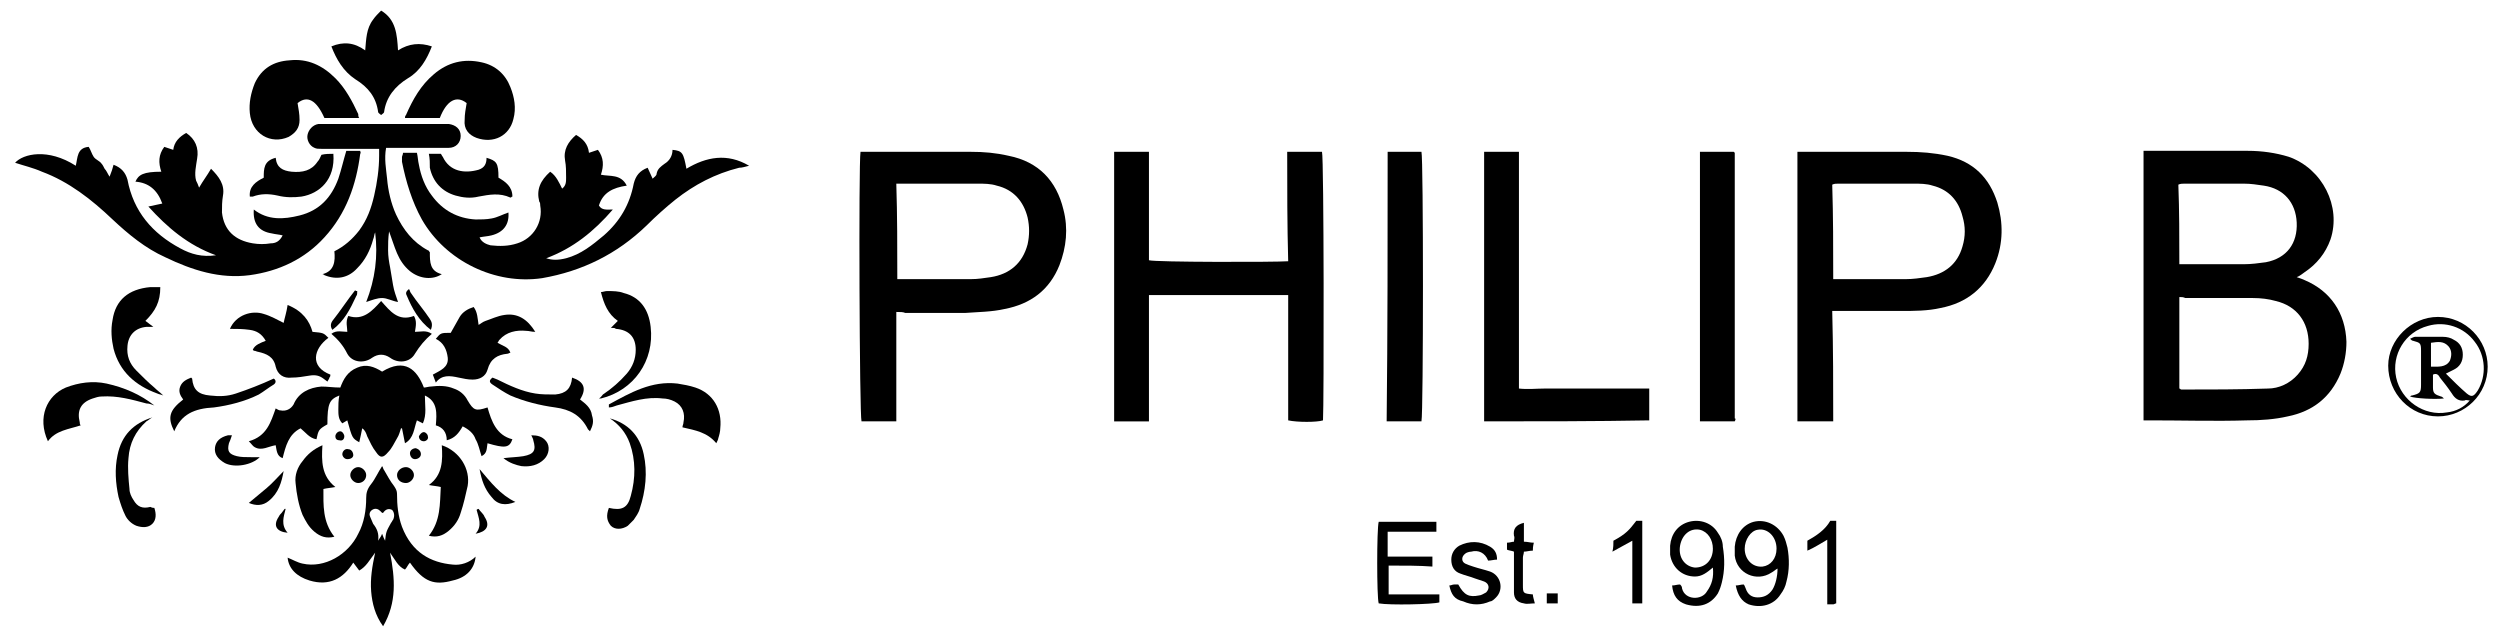 <?xml version="1.0" encoding="utf-8"?>
<!-- Generator: Adobe Illustrator 15.1.0, SVG Export Plug-In . SVG Version: 6.00 Build 0)  -->
<!DOCTYPE svg PUBLIC "-//W3C//DTD SVG 1.1//EN" "http://www.w3.org/Graphics/SVG/1.1/DTD/svg11.dtd">
<svg version="1.1" id="Capa_1" xmlns="http://www.w3.org/2000/svg" xmlns:xlink="http://www.w3.org/1999/xlink" x="0px" y="0px"
	 width="439.825px" height="110.621px" viewBox="17.638 17.684 439.825 110.621"
	 enable-background="new 17.638 17.684 439.825 110.621" xml:space="preserve">
<g>
	<path d="M421.698,66.442c0.525,0.175,1.05,0.35,1.4,0.525c4.55,1.925,7.174,5.774,7.349,10.849c0,1.925-0.35,3.85-1.05,5.599
		c-1.749,4.2-4.899,6.649-9.273,7.524c-2.275,0.525-4.725,0.7-7.175,0.7c-5.599,0.175-11.198,0-16.973,0c-0.35,0-0.875,0-1.225,0
		c0-15.748,0-31.496,0-47.419c0.525,0,0.875,0,1.4,0c5.599,0,11.198,0,16.973,0c2.449,0,4.899,0.35,7.174,1.05
		c5.949,2.1,9.274,8.749,7.35,14.523c-0.875,2.45-2.45,4.375-4.55,5.774C422.573,65.917,422.223,66.267,421.698,66.442
		 M401.05,69.942c0,5.424,0,10.674,0,16.098c0.175,0,0.175,0.175,0.351,0.175c5.074,0,10.148,0,15.223-0.175
		c1.925,0,3.85-0.875,5.249-2.45c1.4-1.575,1.925-3.325,1.925-5.425c0-3.849-2.1-6.649-5.774-7.524
		c-1.225-0.35-2.624-0.525-4.024-0.525c-4.024,0-7.874,0-11.898,0C401.75,69.942,401.4,69.942,401.05,69.942 M401.05,64.167
		c0.35,0,0.524,0,0.875,0c3.499,0,6.999,0,10.498,0c1.226,0,2.625-0.175,3.85-0.35c3.675-0.7,5.6-3.325,5.425-6.999
		c-0.175-3.5-2.275-5.949-5.774-6.474c-1.225-0.175-2.275-0.35-3.5-0.35c-3.499,0-6.999,0-10.499,0c-0.35,0-0.699,0-1.05,0.175
		C401.05,54.718,401.05,59.443,401.05,64.167"/>
	<path d="M244.094,44.395c2.274,0,4.199,0,6.124,0c0.35,1.05,0.35,44.795,0.175,47.245c-1.05,0.35-4.549,0.35-6.124,0
		c0-7.349,0-14.698,0-22.047c-8.224,0-16.273,0-24.497,0c0,7.349,0,14.873,0,22.222c-2.1,0-4.024,0-6.124,0
		c0-15.748,0-31.496,0-47.419c2.1,0,4.024,0,6.124,0c0,6.475,0,12.774,0,19.073c1.05,0.35,22.222,0.35,24.497,0.175
		C244.094,57.343,244.094,50.869,244.094,44.395"/>
	<path d="M175.326,72.566c0,6.474,0,12.773,0,19.248c-1.05,0-2.1,0-3.149,0s-1.925,0-2.975,0c-0.35-1.05-0.525-45.319-0.175-47.419
		c0.35,0,0.7,0,1.225,0c6.124,0,12.073,0,18.198,0c2.274,0,4.374,0.175,6.649,0.7c5.249,1.05,8.398,4.375,9.623,9.449
		c0.875,3.325,0.525,6.649-0.699,9.799c-1.75,4.375-5.075,6.824-9.624,7.699c-2.275,0.525-4.725,0.525-6.999,0.7
		c-3.5,0-6.999,0-10.499,0C176.552,72.566,176.027,72.566,175.326,72.566 M175.501,66.792c0.351,0,0.525,0,0.875,0
		c4.025,0,8.05,0,12.074,0c1.225,0,2.274-0.175,3.499-0.35c3.325-0.525,5.6-2.449,6.475-5.774c0.35-1.575,0.35-3.15,0-4.725
		c-0.7-2.8-2.45-4.899-5.425-5.599c-1.05-0.35-2.274-0.35-3.324-0.35c-4.375,0-8.749,0-13.299,0c-0.35,0-0.524,0-1.05,0
		C175.501,55.593,175.501,61.193,175.501,66.792"/>
	<path d="M340.157,91.814c-2.274,0-4.199,0-6.299,0c0-15.748,0-31.496,0-47.419c0.35,0,0.699,0,1.05,0c6.124,0,12.248,0,18.197,0
		c2.45,0,4.725,0.175,7.175,0.7c4.549,1.05,7.349,3.85,8.749,8.224c1.05,3.5,1.05,7.174-0.351,10.674
		c-1.749,4.374-5.074,6.999-9.624,7.874c-2.274,0.525-4.724,0.525-6.999,0.525c-3.499,0-6.999,0-10.498,0c-0.525,0-1.05,0-1.575,0
		C340.157,79.041,340.157,85.34,340.157,91.814 M340.157,66.792c0.35,0,0.7,0,0.875,0c4.024,0,7.874,0,11.898,0
		c1.225,0,2.45-0.175,3.675-0.35c3.149-0.525,5.424-2.274,6.299-5.424c0.525-1.75,0.525-3.5,0-5.249
		c-0.699-2.8-2.449-4.725-5.249-5.424c-1.05-0.35-2.274-0.35-3.325-0.35c-4.374,0-8.748,0-13.298,0c-0.35,0-0.7,0-1.05,0.175
		C340.157,55.769,340.157,61.193,340.157,66.792"/>
	<path d="M46.017,47.895c-0.524-1.575-0.524-2.975,0.525-4.375c0.524,0.175,1.05,0.35,1.574,0.525c0.176-1.4,1.05-2.275,2.275-2.975
		c1.575,1.05,2.274,2.625,1.925,4.549c-0.175,1.225-0.525,2.625-0.175,3.85c0.175,0.35,0.35,0.7,0.524,1.225
		c0.7-1.225,1.4-2.1,2.1-3.324c1.4,1.399,2.45,2.799,2.1,4.724c-0.175,1.05-0.175,1.925-0.175,2.975
		c0.351,3.15,2.275,4.899,5.425,5.424c1.05,0.175,2.1,0.175,3.149,0c0.875,0,1.575-0.35,2.1-1.4c-0.7-0.175-1.225-0.175-1.925-0.35
		c-2.274-0.35-3.324-1.75-3.149-4.2c2.449,1.925,5.249,1.75,8.049,1.05c3.5-0.875,5.6-3.149,6.824-6.474
		c0.525-1.575,0.875-3.149,1.4-4.899c0.699,0,1.574,0,2.449,0c0,0.175,0.175,0.35,0,0.525c-0.7,5.424-2.449,10.499-6.299,14.698
		c-3.5,3.85-8.049,5.949-13.124,6.649c-5.249,0.7-10.148-0.875-14.873-3.15c-3.499-1.575-6.474-4.024-9.273-6.649
		c-3.675-3.5-7.699-6.649-12.424-8.399c-1.575-0.7-3.149-1.05-4.725-1.575c1.4-1.575,5.774-2.625,10.674,0.525
		c0.35-1.399,0.175-3.149,2.274-3.324c0.351,0.525,0.525,1.225,0.875,1.75c0.351,0.525,1.05,0.7,1.4,1.225
		c0.175,0.175,0.35,0.525,0.525,0.875c0.35,0.35,0.524,0.875,0.874,1.399c0.351-0.875,0.525-1.399,0.7-2.1
		c1.4,0.525,2.1,1.4,2.45,2.625c1.05,5.6,4.374,9.449,9.273,12.074c1.925,1.05,3.85,1.575,6.3,1.225
		c-4.899-1.75-8.574-4.899-11.899-8.574c0.875-0.175,1.575-0.35,2.45-0.525c-0.875-2.45-2.45-3.675-4.725-3.85
		C41.993,48.419,42.868,47.895,46.017,47.895"/>
	<path d="M88.537,44.57c0.699,0,1.574,0,2.449,0c0.175,0.7,0.175,1.4,0.35,2.1c0.351,1.925,1.05,3.85,2.275,5.424
		c1.925,2.625,4.549,4.024,7.699,4.2c0.875,0,1.925,0,2.8-0.175c1.05-0.175,1.924-0.7,2.974-1.05c0.176,2.1-0.874,3.5-2.974,4.024
		c-0.7,0.175-1.226,0.175-2.101,0.35c0.351,0.875,1.226,1.225,1.925,1.4c1.575,0.175,3.15,0.175,4.725-0.35
		c2.8-0.875,4.55-3.674,4.024-6.649c0-0.175,0-0.525-0.175-0.7c-0.524-2.1,0.175-3.674,1.925-5.249c1.05,0.7,1.575,1.924,2.1,2.975
		c0.7-0.525,0.7-1.225,0.7-1.925c0-1.05,0-2.1-0.175-2.975c-0.35-1.925,0.524-3.325,1.925-4.55c1.225,0.7,2.1,1.575,2.274,3.15
		c0.525-0.175,1.05-0.35,1.575-0.525c1.05,1.4,1.05,2.799,0.524,4.375c1.575,0.35,3.5-0.175,4.55,1.925
		c-2.45,0.35-4.199,1.225-4.899,3.5c0.525,0.875,1.399,0.7,2.449,0.7c-3.324,3.85-6.999,6.824-11.723,8.574
		c1.05,0.35,2.1,0.35,3.499,0c2.625-0.7,4.55-2.275,6.649-4.025c2.8-2.45,4.55-5.424,5.249-9.099c0.351-1.4,1.05-2.275,2.45-2.8
		c0.35,0.7,0.525,1.225,0.875,1.925c0.35-0.35,0.7-0.525,0.7-0.875c0.175-0.875,0.699-1.225,1.399-1.75
		c0.875-0.525,1.4-1.4,1.4-2.45c1.749,0.175,1.925,0.525,2.449,3.325c3.5-2.1,7.175-2.8,11.024-0.525
		c-0.7,0.175-1.226,0.35-1.75,0.35c-4.2,1.05-7.874,2.975-11.199,5.6c-1.749,1.399-3.499,2.975-5.074,4.549
		c-5.249,5.074-11.374,8.049-18.373,9.274c-8.224,1.225-16.973-2.975-21.172-10.324c-1.75-3.15-2.8-6.649-3.5-10.149
		c0-0.35,0-0.7,0-0.875C88.537,44.745,88.537,44.745,88.537,44.57"/>
	<path d="M278.74,91.814c0-15.748,0-31.496,0-47.419c1.05,0,2.1,0,2.975,0c1.05,0,1.925,0,3.15,0c0,3.5,0,7,0,10.499
		s0,6.999,0,10.324c0,3.5,0,6.999,0,10.324c0,3.5,0,6.999,0,10.499c1.574,0.175,3.149,0,4.549,0c1.575,0,3.149,0,4.55,0
		c1.574,0,3.149,0,4.724,0c1.575,0,3.15,0,4.55,0c1.575,0,2.975,0,4.55,0c0,1.925,0,3.674,0,5.599
		C298.337,91.814,288.538,91.814,278.74,91.814"/>
	<path d="M96.236,95.139c0-1.4-0.699-2.274-1.924-2.625c0.175-2.1,0.35-4.2-1.925-5.25c0,1.75,0.35,3.325-0.351,4.899
		c-0.35-0.175-0.699-0.35-1.05-0.525c-0.524,1.4-0.524,3.149-2.1,4.024c-0.175-0.875-0.35-1.75-0.524-2.625h-0.176
		c-0.175,0.525-0.35,1.225-0.699,1.75c-0.525,0.875-0.875,1.75-1.575,2.45c-0.875,1.05-1.399,1.05-2.1,0
		c-0.7-0.875-1.05-1.75-1.575-2.8c-0.175-0.525-0.35-1.05-0.875-1.4c-0.175,0.875-0.35,1.75-0.524,2.45
		c-1.225-0.7-1.225-0.7-2.1-3.85c-0.35,0.175-0.525,0.35-0.875,0.525c-0.7-0.7-0.7-1.575-0.7-2.45c0-0.7,0-1.575,0.175-2.45
		c-1.75,0.7-2.1,1.4-2.1,5.075c-1.574,0.875-1.574,1.05-1.925,2.625c-1.225-0.175-1.925-1.225-2.8-1.925
		c-2.1,1.05-2.624,3.149-3.149,5.25c-1.05-0.35-1.05-1.4-1.225-2.275c-1.225,0.175-2.45,1.05-3.675,0.35
		c-0.35-0.175-0.524-0.525-1.05-1.05c3.15-0.875,3.85-3.325,4.725-5.774c0.35,0.175,0.525,0.35,0.875,0.35
		c0.875,0.175,1.75-0.175,2.274-1.05c0.875-2.1,2.8-2.975,4.899-3.149c1.05,0,2.1,0.175,3.325,0.175c0.524-1.4,1.225-2.8,2.975-3.5
		c1.574-0.7,2.975-0.175,4.374,0.7c4.024-2.449,6.125-0.35,7.35,2.8c0.35,0,0.875-0.175,1.225-0.175
		c1.399-0.175,2.8-0.175,4.024,0.35c1.05,0.35,1.925,1.05,2.45,2.1c1.05,1.75,1.399,1.925,3.499,1.225
		c0.7,2.45,1.575,4.899,4.375,5.6c-0.525,1.575-1.4,1.575-4.375,0.7c-0.175,0.875,0,1.75-1.05,2.275
		c-0.35-1.05-0.524-2.1-1.05-2.975c-0.35-1.05-1.225-1.75-2.274-2.275C98.336,93.914,97.636,94.789,96.236,95.139"/>
	<path d="M322.834,91.814c-2.1,0-4.024,0-6.124,0c0-15.748,0-31.496,0-47.419c2.1,0,4.024,0,5.949,0
		c0.175,0.175,0.175,0.175,0.175,0.175s0,0,0,0.175s0,0.35,0,0.525c0,15.398,0,30.622,0,46.02
		C323.009,91.289,323.009,91.464,322.834,91.814"/>
	<path d="M261.767,44.395c2.1,0,4.024,0,5.949,0c0.35,1.05,0.35,45.845,0,47.419c-1.925,0-4.024,0-6.124,0
		C261.767,75.891,261.767,60.143,261.767,44.395"/>
	<path d="M85.563,43.695c-0.351,1.925,0,3.675,0.175,5.424c0.175,2.1,0.699,4.375,1.574,6.299c1.226,2.625,2.975,4.899,5.6,6.299
		c0.175,0,0.175,0.175,0.35,0.35c0,1.75,0,3.324,2.1,3.849c-1.574,1.05-3.849,0.875-5.599-0.525c-1.05-0.875-1.75-1.925-2.275-3.149
		c-0.524-1.225-0.875-2.45-1.399-3.85c-0.175,1.225-0.175,2.275-0.175,3.325s0.175,2.1,0.35,2.975c0.175,1.05,0.35,2.1,0.525,3.149
		c0.175,1.05,0.524,1.925,0.874,2.975c-1.05-0.175-1.924-0.7-2.799-0.7s-1.75,0.35-2.8,0.7c1.574-4.024,2.1-8.049,1.574-12.249
		c-0.175,0.35-0.175,0.875-0.35,1.225c-0.524,1.925-1.399,3.674-2.8,5.074c-1.574,1.75-3.674,2.1-5.774,1.225
		c0,0-0.175-0.175-0.35-0.175c2.1-0.525,2.275-2.274,2.1-4.024c1.75-0.875,3.149-2.1,4.375-3.674c1.399-1.925,2.1-3.85,2.624-6.125
		c0.525-2.275,0.875-4.725,0.875-6.999c0-0.35,0-0.7,0-1.225c-0.524,0-0.875,0-1.399,0c-2.975,0-5.774,0-8.749,0
		c-0.525,0-0.875,0-1.225-0.175c-0.875-0.35-1.4-1.4-1.226-2.275c0.176-0.875,0.875-1.75,1.925-1.925c0.351,0,0.7,0,1.05,0
		c7,0,13.999,0,20.998,0c0.35,0,0.524,0,0.875,0c1.225,0.175,2.1,0.875,2.1,2.1c0,1.225-0.875,2.1-2.1,2.1c-2.8,0-5.6,0-8.225,0
		C87.137,43.695,86.437,43.695,85.563,43.695"/>
	<path d="M80.838,118.061c-0.351-0.523-0.7-0.875-1.05-1.398c-1.75,2.799-4.2,4.199-7.699,3.148c-2.275-0.699-3.675-2.1-3.85-4.023
		c0.875,0.35,1.75,0.875,2.625,1.049c3.849,0.875,8.049-1.574,9.798-5.25c1.051-1.924,1.4-4.199,1.4-6.298
		c0-0.875,0.175-1.575,0.875-2.45s1.225-2.1,1.925-3.15c0.175,0.175,0.175,0.525,0.35,0.7c0.525,0.875,1.05,1.925,1.75,2.8
		c0.35,0.525,0.525,0.875,0.525,1.4c0,1.924,0.175,3.85,0.874,5.773c1.75,4.551,5.075,6.301,8.924,6.65
		c1.4,0.174,2.975-0.35,4.025-1.4c-0.175,2.1-1.575,3.674-4.025,4.199c-3.149,0.875-5.074,0.35-7.523-3.148
		c-0.351,0.35-0.525,0.875-0.875,1.225c-1.225-0.525-1.75-1.75-2.625-2.975c0.875,4.549,1.225,8.748-1.225,12.947
		c-1.4-1.924-1.925-4.023-2.1-6.123c-0.175-2.275,0.175-4.375,0.7-6.824C82.588,116.311,82.063,117.361,80.838,118.061
		 M85.387,112.813c0.176-1.576,0.176-1.576,1.05-3.15c0.176-0.176,0.176-0.35,0.351-0.525c0.35-0.699,0.175-1.399-0.175-1.75
		c-0.7-0.35-1.226,0-1.575,0.525h-0.175c-0.175-0.175-0.175-0.175-0.35-0.35c-0.351-0.35-0.875-0.525-1.4-0.175
		c-0.525,0.35-0.525,0.875-0.35,1.225c0.175,0.351,0.35,0.874,0.524,1.226c0.7,0.875,1.05,1.748,0.875,2.975
		c0.175-0.352,0.525-0.701,0.7-1.227C85.037,112.111,85.212,112.461,85.387,112.813"/>
	<path d="M99.736,35.821c-1.75-1.4-3.5-0.525-4.725,2.625c-1.925,0-4.024,0-6.124,0c0-0.175,0-0.35,0.175-0.525
		c1.225-2.8,2.625-5.25,4.899-7.174c2.45-2.1,5.25-2.799,8.399-2.1c2.45,0.525,4.199,2.1,5.074,4.375c0.7,1.75,1.05,3.675,0.525,5.6
		c-0.7,2.975-3.5,4.374-6.475,3.324c-1.399-0.525-2.274-1.575-2.1-3.149C99.386,37.746,99.561,36.871,99.736,35.821"/>
	<path d="M80.838,38.445c-2.1,0-4.2,0-6.125,0c-1.399-3.149-2.975-4.024-4.724-2.625c0.175,1.05,0.35,1.925,0.35,2.975
		c0,1.4-0.7,2.275-1.925,2.975c-3.149,1.4-6.475-0.525-6.824-4.2c-0.175-1.75,0.175-3.5,0.875-5.249
		c1.225-2.625,3.324-3.85,6.124-4.025c3.149-0.35,5.774,0.875,8.049,3.15c1.75,1.75,2.975,4.024,4.024,6.299
		C80.662,37.92,80.662,38.271,80.838,38.445"/>
	<path d="M75.939,25.847c2.1-0.875,4.024-0.7,5.949,0.7c0.175-1.925,0.175-3.85,1.399-5.424c0.351-0.525,0.875-1.05,1.4-1.575
		c2.625,1.575,2.8,4.199,2.975,6.999c1.925-1.225,3.85-1.4,5.949-0.7c-0.875,2.275-2.1,4.375-4.199,5.6
		c-2.275,1.4-3.85,3.325-4.2,5.949c0,0.175-0.35,0.35-0.524,0.525c-0.175-0.175-0.525-0.35-0.525-0.525
		c-0.35-2.625-1.75-4.375-4.024-5.774C78.038,30.221,76.813,28.122,75.939,25.847"/>
	<path d="M72.614,76.066c1.925,0.175,1.925,0.175,2.8,1.05c-2.625,1.925-3.324,5.075,0.35,6.475c0,0.175,0,0.35-0.175,0.525
		c0,0.175-0.175,0.35-0.35,0.7c-0.175-0.175-0.525-0.35-0.7-0.525c-0.7-0.525-1.399-0.7-2.449-0.525s-2.1,0.35-3.15,0.35
		c-1.399,0.175-2.449-0.525-2.799-1.925c-0.351-1.75-1.575-2.275-3.15-2.625c-0.175,0-0.35-0.175-0.7-0.175c0,0,0,0-0.175-0.175
		c0.351-0.875,1.4-1.225,2.275-1.575c-0.7-1.225-1.575-1.75-2.8-1.924c-1.225-0.175-2.274-0.175-3.5-0.175
		c1.05-2.45,3.85-3.325,5.949-2.625c1.226,0.35,2.45,1.05,3.5,1.575c0.175-0.875,0.525-1.925,0.7-3.15
		C70.865,72.392,72.089,74.141,72.614,76.066"/>
	<path d="M94.312,84.99c-0.176-0.525-0.351-0.875-0.525-1.399c1.225-0.7,2.8-1.225,2.625-2.975c-0.176-1.4-0.7-2.625-2.1-3.325
		c0.874-1.05,0.874-1.05,2.624-1.05c0.525-0.875,1.05-1.925,1.575-2.8s1.399-1.4,2.449-1.75c0.7,0.875,0.7,2.1,0.875,3.15
		c0.351-0.175,0.7-0.525,1.225-0.7c1.051-0.35,2.101-0.875,3.325-1.05c2.274-0.35,4.024,0.7,5.424,2.975
		c-0.699,0-1.05-0.175-1.574-0.175c-1.75-0.175-3.5,0.175-4.725,1.575c-0.175,0.175-0.175,0.35-0.35,0.525
		c0.875,0.525,1.925,0.7,2.274,1.75c-0.175,0-0.35,0.175-0.524,0.175c-1.75,0.175-2.975,0.875-3.5,2.8
		c-0.35,1.225-1.4,1.75-2.625,1.75c-0.875,0-1.574-0.175-2.449-0.35C96.761,83.765,95.362,83.59,94.312,84.99"/>
	<path d="M93.612,76.416c-1.225,1.05-2.1,2.1-2.975,3.5c-0.875,1.575-2.975,1.75-4.375,0.7c-1.05-0.7-2.1-0.7-3.149,0
		c-1.399,1.05-3.5,0.875-4.374-0.7c-0.7-1.4-1.575-2.45-2.8-3.5c0.875-0.7,1.925-0.35,2.8-0.35c0-0.875-0.351-1.75,0.175-2.8
		c2.624,0.875,4.199-0.875,5.774-2.625c1.574,1.75,2.975,3.675,5.774,2.625c0.524,0.875,0.35,1.75,0.175,2.8
		C91.687,76.066,92.562,75.716,93.612,76.416"/>
	<path d="M446.545,73.441c4.899,0,8.749,4.024,8.749,8.749c0,4.899-4.024,8.749-8.749,8.749c-4.899,0-8.749-4.025-8.749-8.924
		C437.796,77.466,441.821,73.441,446.545,73.441 M441.646,87.439c0.175-0.175,0.175-0.175,0.35-0.175
		c1.399-0.35,1.575-0.525,1.575-1.925c0-1.925,0-4.024,0-5.949c0-1.4-0.176-1.4-1.4-1.75c-0.175,0-0.35-0.175-0.525-0.35
		c0.351-0.175,0.7-0.35,0.875-0.35c1.575,0,3.325,0,4.899,0c0.7,0,1.4,0.175,1.925,0.525c1.05,0.525,1.575,1.4,1.575,2.625
		c0,1.225-0.525,2.1-1.575,2.625c-0.35,0.175-0.699,0.35-1.399,0.7c1.225,1.225,2.449,2.45,3.675,3.5
		c0.874,0.7,1.225,0.525,1.925-0.525c1.574-2.625,1.399-6.124-0.525-8.574c-1.925-2.625-5.249-3.675-8.224-2.8
		c-4.025,1.05-6.475,5.074-5.6,9.099c0.875,4.024,4.899,6.824,8.924,6.124c1.575-0.175,2.975-0.875,4.024-2.1
		c-0.35,0-0.7-0.175-0.875,0c-1.05,0.175-1.749-0.35-2.274-1.225c-0.7-1.05-1.4-1.925-2.1-2.799
		c-0.175-0.35-0.525-0.875-1.225-0.525c0,0.7,0,1.575,0,2.274c0,1.05,0.35,1.225,1.399,1.575c0.175,0,0.35,0.175,0.525,0.35
		C446.02,87.964,442.521,87.79,441.646,87.439 M445.32,82.19c1.226,0,2.625,0.175,3.325-1.05c0.35-0.875,0.35-1.75-0.175-2.45
		c-0.875-1.05-1.925-0.875-3.15-0.7C445.32,79.391,445.32,80.616,445.32,82.19"/>
	<path d="M261.942,117.186c0,0.701,0,1.225,0,1.75c0,1.051,0,2.1,0,3.324c2.975,0,5.949,0,8.924,0c0,0.525,0,1.051,0,1.4
		c-1.05,0.35-8.749,0.525-10.674,0.176c-0.35-1.051-0.35-13.123,0-14.35c3.325,0,6.649,0,10.149,0c0,0.525,0,1.051,0,1.75
		c-2.975,0-5.6,0-8.574,0c0,1.576,0,2.975,0,4.375c2.624,0,5.249,0,7.874,0c0,0.699,0,1.051,0,1.75
		C267.365,117.186,264.741,117.186,261.942,117.186"/>
	<path d="M125.108,75.366c0.525-0.525,0.875-0.875,1.225-1.225c-1.75-1.225-2.449-2.975-2.975-5.074c0.35,0,0.7-0.175,1.05-0.175
		c1.05,0,2.1,0,2.975,0.35c2.8,0.7,4.375,2.8,4.725,5.949c0.7,5.95-2.975,11.199-8.749,12.599c0,0,0,0-0.35,0
		c0.35-0.175,0.524-0.525,0.699-0.7c1.575-1.05,2.975-2.275,4.2-3.675c1.05-1.225,1.574-2.625,1.574-4.199
		c0-2.275-1.225-3.5-3.499-3.675C125.808,75.366,125.633,75.366,125.108,75.366"/>
	<path d="M43.217,74.141c0.525,0.35,0.875,0.7,1.4,1.05c-0.525,0-0.875,0-1.226,0c-1.924,0.175-3.149,1.4-3.324,3.325
		c-0.175,1.75,0.35,3.15,1.575,4.375c1.05,1.05,2.1,2.1,3.149,2.975c0.525,0.525,1.05,0.875,1.575,1.4
		c-0.351-0.175-0.7-0.175-1.05-0.35c-3.85-1.399-6.649-3.85-7.699-7.874c-0.351-1.575-0.525-3.324-0.175-5.074
		c0.524-3.5,2.799-5.424,6.648-5.774c0.525,0,1.226,0,1.75,0C45.842,70.816,44.967,72.392,43.217,74.141"/>
	<path d="M31.844,92.514c-2.101,0.7-4.375,0.875-5.774,2.8c-1.925-4.2-0.176-8.049,3.149-9.449c2.274-0.875,4.725-1.225,7.174-0.7
		c3.149,0.7,5.949,1.925,8.399,3.85c-0.525-0.175-0.875-0.35-1.4-0.35c-2.624-0.7-5.074-1.4-7.874-1.225
		c-0.524,0-1.05,0.175-1.574,0.35c-2.1,0.7-2.8,2.1-2.275,4.2C31.668,92.164,31.668,92.339,31.844,92.514"/>
	<path d="M124.758,88.839c3.85-2.1,7.524-4.199,12.073-3.674c1.05,0.175,2.1,0.35,3.149,0.7c3.15,1.05,4.725,3.85,4.375,7.174
		c0,0.525-0.175,1.225-0.35,1.75c0,0.175-0.175,0.525-0.351,0.875c-1.574-1.925-3.674-2.274-5.949-2.799
		c0-0.35,0.175-0.525,0.175-0.875c0.351-1.575-0.175-2.975-1.574-3.675c-0.7-0.35-1.4-0.525-2.1-0.525
		c-2.8-0.35-5.425,0.525-8.05,1.225c-0.524,0.175-0.874,0.35-1.399,0.35C124.758,89.015,124.758,88.839,124.758,88.839"/>
	<path d="M311.811,120.686c0.525,0,0.875-0.174,1.399-0.174c0.176,0.174,0.351,0.35,0.351,0.699c0.524,2.1,3.499,2.1,4.374,0.525
		c0.875-1.225,1.225-2.451,1.05-4.199c-1.05,0.873-1.925,1.574-3.149,1.574c-2.275,0-4.024-1.574-4.375-3.85
		c0-0.525,0-1.051,0-1.574c0.176-2.102,1.4-3.676,3.325-4.201c1.925-0.523,4.024,0.176,5.074,1.926
		c0.525,0.699,0.875,1.574,0.875,2.449c0.35,2.1,0.35,4.199-0.175,6.299c-0.175,0.701-0.35,1.225-0.7,1.926
		c-1.225,1.924-3.149,2.625-5.6,1.924C312.686,123.486,311.986,122.436,311.811,120.686 M318.985,114.211
		c0-1.574-0.875-2.975-2.274-3.324c-1.75-0.35-3.15,0.875-3.5,2.801c-0.35,2.1,0.875,3.674,2.625,3.85
		C317.76,117.537,318.985,116.137,318.985,114.211"/>
	<path d="M323.009,120.686c0.525,0,0.875-0.174,1.4-0.174c0.175,0.174,0.175,0.35,0.35,0.699c0.35,1.049,1.05,1.574,2.1,1.574
		s1.925-0.35,2.625-1.4c0.525-0.873,0.875-2.273,0.875-3.674c-0.35,0.176-0.7,0.525-1.05,0.699c-2.625,1.75-6.124,0.176-6.475-2.975
		c0-0.523,0-1.049,0-1.574c0.175-2.1,1.4-3.85,3.325-4.375c2.1-0.523,4.199,0.525,5.249,2.451c0.35,0.699,0.525,1.398,0.7,2.1
		c0.35,1.924,0.35,4.023-0.175,5.949c-0.175,0.875-0.525,1.574-1.05,2.273c-1.225,1.926-3.5,2.451-5.6,1.75
		C324.06,123.486,323.36,122.436,323.009,120.686 M324.584,114.211c0,1.926,1.4,3.326,3.15,3.15c1.399-0.176,2.449-1.4,2.449-3.15
		c0-2.1-1.575-3.674-3.324-3.324C325.635,111.063,324.584,112.637,324.584,114.211"/>
	<path d="M93.086,44.745c0.875,0,1.4,0,2.1,0c0.175,0.175,0.175,0.35,0.35,0.525c1.226,2.625,3.85,2.975,6.3,2.275
		c1.05-0.35,1.399-1.05,1.399-2.1c1.75,0.525,2.1,0.875,2.1,3.5c1.226,0.7,2.45,1.575,2.45,3.325c-0.175,0-0.175,0.175-0.35,0.175
		c-1.925-0.875-3.675-0.525-5.6-0.175c-1.399,0.35-2.8,0.175-4.024-0.175c-2.45-0.7-4.024-2.45-4.55-4.899
		C93.261,46.319,93.261,45.62,93.086,44.745"/>
	<path d="M76.288,44.745c0.35,4.549-2.45,6.999-5.6,7.524c-1.399,0.175-2.799,0.175-4.199-0.175c-1.575-0.35-2.975-0.35-4.374,0.175
		c-0.176,0-0.176,0-0.525,0c-0.175-1.75,1.05-2.625,2.449-3.325c0-1.575,0-2.975,2.101-3.5c0.175,1.75,1.225,2.274,2.799,2.45
		c1.925,0.175,3.5-0.175,4.55-1.75c0.35-0.35,0.525-0.875,0.7-1.225C74.888,44.745,75.588,44.745,76.288,44.745"/>
	<path d="M76.463,112.111c-1.399,0.35-2.449,0-3.499-0.875s-1.575-1.924-2.1-2.974c-0.7-1.75-1.051-3.674-1.226-5.599
		c-0.175-1.4,0.351-2.8,1.226-3.85c0.874-1.225,1.924-2.1,3.499-2.8c-0.175,2.8-0.175,5.424,2.275,7.349
		c-0.875,0.175-1.4,0.175-2.101,0.35C74.538,106.512,74.364,109.486,76.463,112.111"/>
	<path d="M95.362,96.014c3.149,1.05,5.074,4.2,4.549,7.174c-0.35,1.575-0.7,3.149-1.225,4.724c-0.35,1.225-1.05,2.275-2.1,3.15
		s-2.1,1.225-3.5,0.875c2.1-2.625,1.925-5.6,2.1-8.575c-0.699-0.175-1.225-0.175-2.1-0.35
		C95.536,101.263,95.536,98.638,95.362,96.014"/>
	<path d="M272.615,120.686c0.35,0,0.525-0.174,0.875-0.174c0.175,0,0.525,0,0.7,0c1.05,1.924,1.925,2.273,3.674,1.924
		c0.351,0,0.875-0.35,1.226-0.525c0.699-0.699,0.524-1.574-0.351-1.924c-0.524-0.176-1.05-0.35-1.574-0.525
		c-0.875-0.35-1.75-0.525-2.625-0.875c-1.05-0.35-1.575-1.225-1.575-2.449c0-1.051,0.525-1.926,1.4-2.449
		c1.75-0.875,3.674-0.875,5.424,0.174c0.875,0.525,1.225,1.225,1.225,2.275c-0.524,0-1.05,0.174-1.574,0.174
		c-0.525-1.398-1.75-1.924-2.975-1.574c-0.35,0-0.875,0.176-1.05,0.35c-0.7,0.525-0.7,1.4,0,1.75c0.35,0.176,0.875,0.35,1.399,0.525
		c1.05,0.35,1.925,0.525,2.975,0.875c1.925,0.699,2.45,3.148,1.05,4.549c-0.35,0.35-0.699,0.701-1.05,0.701
		c-1.574,0.699-3.149,0.699-4.724,0C273.49,123.135,272.965,122.26,272.615,120.686"/>
	<path d="M124.758,107.038c2.274,0.525,3.324,0,3.85-2.1c0.874-3.149,0.874-6.299-0.176-9.274c-0.699-1.925-1.924-3.324-3.499-4.375
		c3.149,0.875,5.249,2.975,5.949,6.299c0.7,3.15,0.35,6.474-0.7,9.624c-0.175,0.7-0.7,1.4-1.05,1.924
		c-0.35,0.35-0.7,0.701-1.05,1.051c-1.05,0.699-2.274,0.699-2.975,0C124.407,109.313,124.233,108.438,124.758,107.038"/>
	<path d="M44.792,107.038c0.35,1.05,0.35,2.099-0.35,2.8c-0.7,0.699-1.75,0.699-2.8,0.35c-0.875-0.35-1.575-1.051-1.925-1.75
		c-0.525-1.05-0.875-2.1-1.225-3.325c-0.525-2.45-0.7-4.899-0.176-7.349c0.7-3.5,2.8-5.6,6.125-6.649
		c-0.351,0.175-0.7,0.525-1.05,0.7c-1.925,1.75-2.975,3.85-3.15,6.475c-0.175,1.75,0,3.674,0.176,5.424c0,0.7,0.35,1.4,0.699,1.925
		c0.7,1.225,1.575,1.575,2.975,1.225C44.443,107.038,44.617,107.038,44.792,107.038"/>
	<path d="M48.291,93.564c-1.225-2.45-0.875-3.675,1.575-5.599c-0.525-0.7-0.875-1.4-0.525-2.275c0.351-0.875,1.05-1.225,1.925-1.575
		l0.175,0.175c0.176,1.925,1.05,2.8,3.15,2.975c1.574,0.175,2.975,0.175,4.549-0.35c2.1-0.7,4.375-1.575,6.649-2.625
		c0.351,0.175,0.525,0.7,0,1.05c-0.875,0.525-1.75,1.225-2.624,1.75c-2.45,1.225-5.25,1.925-7.874,2.274
		C51.791,89.54,49.517,90.589,48.291,93.564"/>
	<path d="M121.433,93.564c-0.175-0.175-0.175-0.175-0.35-0.35c-1.225-2.45-3.149-3.5-5.774-3.85c-2.625-0.35-5.424-1.05-7.874-2.1
		c-1.05-0.525-2.1-1.225-3.149-1.925c-0.525-0.35-0.7-0.7,0-1.225c0.35,0.175,0.524,0.175,0.875,0.35c2.1,1.05,4.374,2.1,6.648,2.45
		c1.05,0.175,2.275,0.175,3.5,0.175c1.925-0.175,2.8-1.05,2.975-2.975c2.1,0.7,2.625,1.925,1.399,3.849
		c0.875,0.7,1.925,1.4,2.101,2.8C122.133,91.814,121.958,92.514,121.433,93.564"/>
	<path d="M301.488,112.813c2.274-1.227,2.799-1.926,4.024-3.5c0.35,0,0.699,0,1.05,0c0,4.898,0,9.623,0,14.523
		c-0.525,0-1.05,0-1.75,0c0-3.676,0-7.35,0-11.023c-1.225,0.699-2.274,1.225-3.5,1.924
		C301.488,114.037,301.488,113.336,301.488,112.813"/>
	<path d="M339.108,112.637c-1.225,0.699-2.274,1.4-3.5,1.924c0-0.699,0-1.225,0-1.748c1.575-0.875,3.15-1.926,4.025-3.5
		c0.35,0,0.699,0,1.05,0c0,4.898,0,9.623,0,14.523c-0.175,0-0.351,0.174-0.525,0.174c-0.35,0-0.7,0-1.05,0
		C339.108,120.16,339.108,116.662,339.108,112.637"/>
	<path d="M287.314,114.561c-0.7,0-1.05,0.176-1.575,0.176c0,0.35-0.175,0.699-0.175,1.051c0,1.574,0,3.148,0,4.725
		c0,1.574,0,1.574,1.75,1.748c0,0.352,0.175,0.875,0.35,1.576c-0.7,0-1.399,0.174-1.925,0c-1.225-0.176-1.75-0.875-1.75-1.926
		c0-1.75,0-3.674,0-5.424c0-0.525,0-1.051,0-1.75c-0.35-0.174-0.874-0.174-1.225-0.35c0-0.35,0-0.699,0-1.225
		c0.525,0,0.875-0.176,1.225-0.176c0-0.35,0.176-0.699,0-1.049c-0.175-1.225,0.351-1.926,1.75-2.275c0,1.225,0,2.275,0,3.324
		c0.7,0,1.05,0.176,1.75,0.176c-0.175,0.699-0.175,1.049-0.175,1.4"/>
	<path d="M106.21,98.289c1.399-0.175,2.449-0.175,3.499-0.35c1.925-0.35,2.275-1.05,1.75-2.8c0-0.175-0.175-0.525-0.35-0.875
		c1.05,0,1.925,0.175,2.624,1.05c0.7,0.875,0.525,2.274-0.35,3.149c-1.05,1.05-2.449,1.4-4.024,1.225
		C108.485,99.513,107.26,99.163,106.21,98.289"/>
	<path d="M58.441,94.264c-0.175,0.525-0.35,1.05-0.525,1.4c-0.35,1.4,0,1.925,1.4,2.275c0.7,0.175,1.574,0.175,2.449,0.175
		c0.525,0,0.875,0,1.575,0c-1.4,1.4-4.375,1.925-6.124,1.05c-1.225-0.7-1.925-1.575-1.75-2.799c0.175-1.05,0.875-1.75,2.274-2.1
		C57.74,94.264,58.091,94.264,58.441,94.264"/>
	<path d="M61.415,106.163c1.05-0.875,2.1-1.75,3.149-2.625c1.05-0.875,1.925-1.925,2.975-2.975c-0.35,1.925-0.875,3.85-2.625,5.25
		C63.865,106.688,62.64,106.688,61.415,106.163"/>
	<path d="M108.31,105.987c-1.75,0.7-3.149,0.525-4.199-0.875c-1.226-1.4-1.75-2.975-2.101-4.899
		C103.935,102.488,105.685,104.763,108.31,105.987"/>
	<path d="M80.488,68.892c0,0.35,0,0.7-0.175,0.875c-1.05,2.275-2.1,4.375-4.199,5.95c-0.35-0.525-0.35-1.05,0-1.575
		c1.399-1.75,2.625-3.674,4.024-5.424C80.138,68.892,80.313,68.892,80.488,68.892"/>
	<path d="M93.437,75.716c-2.1-1.575-3.325-3.85-4.2-5.95c-0.175-0.35-0.35-0.7,0.351-1.225c0.175,0.175,0.175,0.525,0.35,0.7
		c1.05,1.575,2.274,2.975,3.324,4.55C93.612,74.316,93.786,74.841,93.437,75.716"/>
	<path d="M80.662,102.663c-0.699,0-1.399-0.7-1.399-1.4c0-0.7,0.7-1.4,1.399-1.4c0.7,0,1.4,0.7,1.4,1.4
		C82.063,102.138,81.363,102.663,80.662,102.663"/>
	<path d="M87.488,101.263c0-0.7,0.699-1.4,1.574-1.4c0.7,0,1.4,0.7,1.4,1.4c0,0.7-0.7,1.4-1.4,1.4
		C88.187,102.663,87.488,102.138,87.488,101.263"/>
	<path d="M67.89,107.212c-0.351,1.4-0.875,2.799,0.35,4.2c-1.925-0.176-2.625-1.225-1.575-2.8c0.175-0.35,0.35-0.525,0.525-0.7
		c0.175-0.175,0.35-0.525,0.524-0.7C67.714,107.212,67.714,107.212,67.89,107.212"/>
	<path d="M101.835,107.212c0.35,0.525,0.875,0.875,1.05,1.4c1.05,1.575,0.35,2.624-1.575,2.974c1.226-1.398,0.525-2.799,0.176-4.199
		C101.66,107.212,101.835,107.212,101.835,107.212"/>
	<path d="M291.688,123.836c-0.699,0-1.225,0-1.925,0c0-0.701,0-1.225,0-1.75c0.7,0,1.226,0,1.925,0
		C291.688,122.611,291.688,123.135,291.688,123.836"/>
	<path d="M78.739,98.463c-0.525,0-0.875-0.525-0.875-0.875c0-0.525,0.524-1.05,1.05-0.875c0.524,0,0.875,0.525,0.875,1.05
		C79.788,98.113,79.438,98.463,78.739,98.463"/>
	<path d="M91.687,97.588c0,0.525-0.525,0.875-1.05,0.875c-0.525,0-0.875-0.525-0.875-1.05s0.525-0.875,1.05-0.875
		C91.337,96.713,91.687,97.063,91.687,97.588"/>
	<path d="M92.211,95.314c-0.524,0-0.875-0.35-0.875-0.875c0.176-0.35,0.525-0.7,0.7-0.7c0.35-0.175,0.875,0.35,0.875,0.7
		C93.086,94.964,92.562,95.314,92.211,95.314"/>
	<path d="M78.213,94.439c0,0.525-0.35,0.875-0.875,0.7c-0.525,0-0.7-0.35-0.7-0.7c0-0.35,0.351-0.875,0.875-0.875
		C77.863,93.564,78.213,94.089,78.213,94.439"/>
</g>
</svg>

